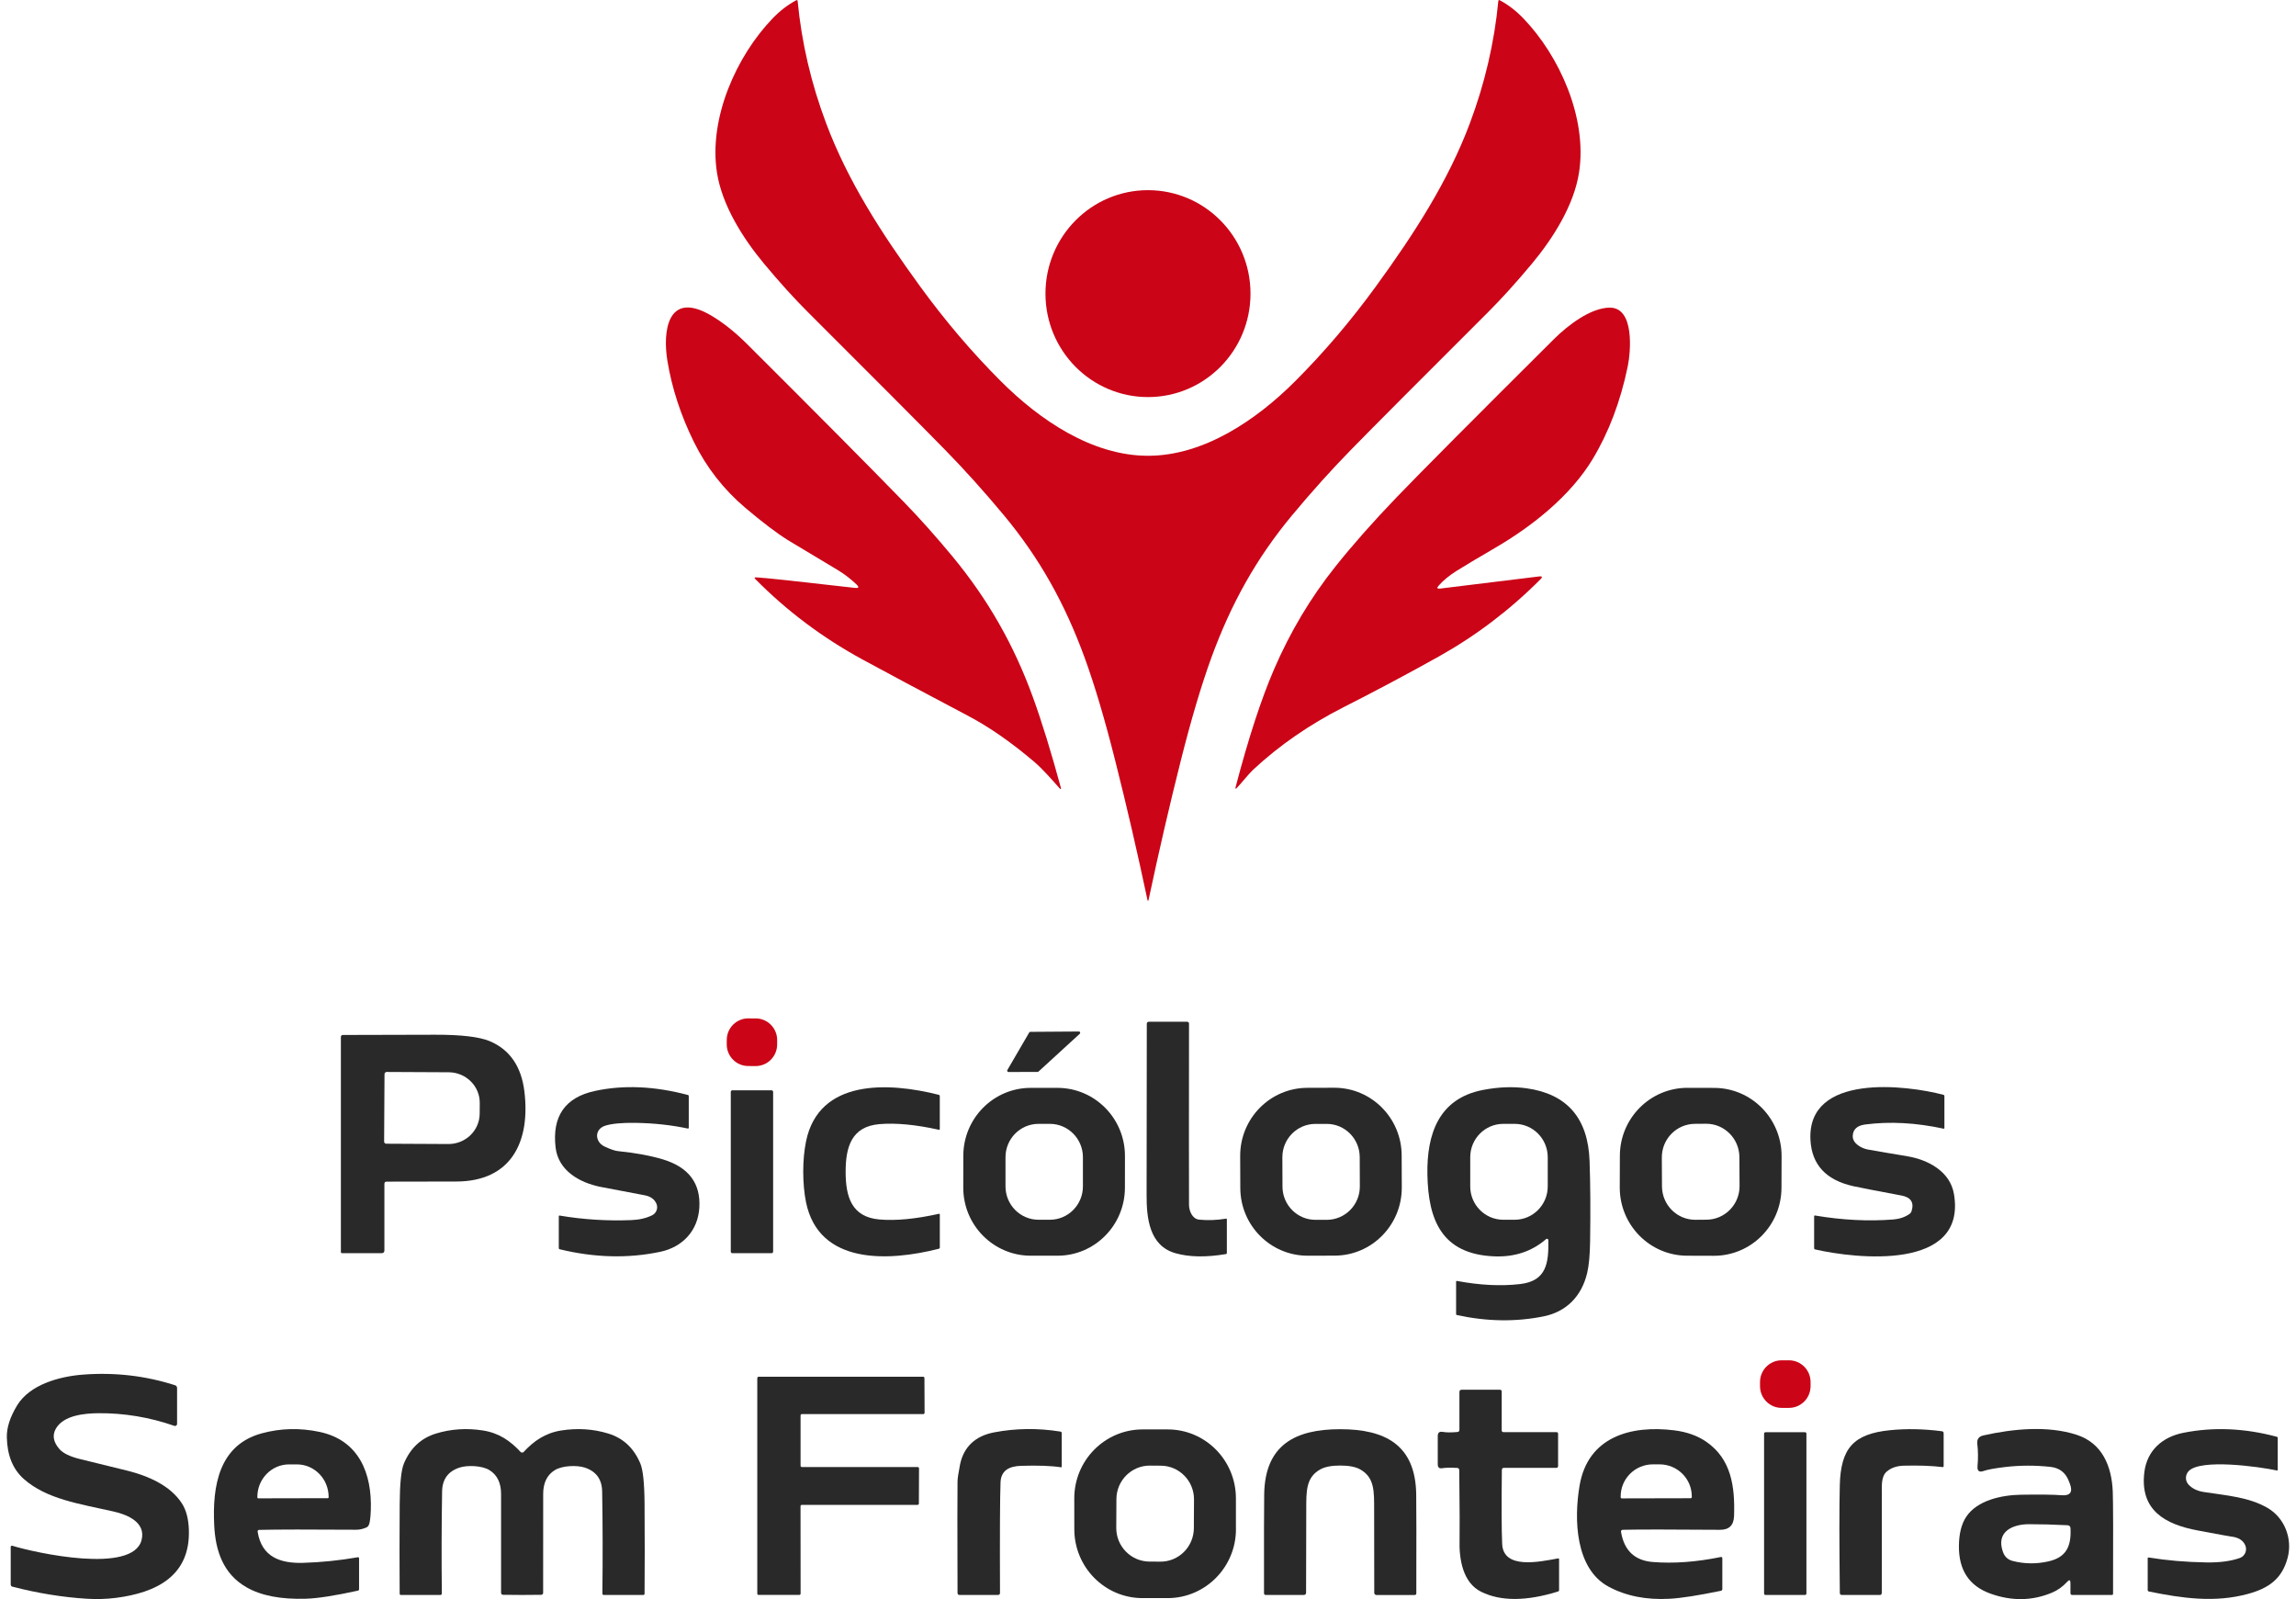 <svg width="168" height="117" viewBox="0 0 168 117" fill="none" xmlns="http://www.w3.org/2000/svg">
<g clip-path="url(#clip0_10310_1194)">
<path d="M87.742 89.238C88.38 89.302 89.032 89.277 89.7 89.168C89.748 89.159 89.77 89.179 89.77 89.227V91.669C89.77 91.722 89.745 91.751 89.695 91.759C88.238 92.004 87.007 91.981 86.001 91.692C84.088 91.144 83.89 89.12 83.898 87.402C83.898 87.206 83.904 83.043 83.912 74.917C83.912 74.813 83.965 74.759 84.071 74.759H86.851C86.951 74.759 87.001 74.81 87.001 74.911C86.993 81.725 86.993 86.14 87.001 88.156C87.004 88.611 87.249 89.19 87.742 89.238Z" fill="#292929"/>
<path d="M79.007 75.639L75.987 78.405C75.971 78.422 75.948 78.43 75.923 78.43L73.792 78.436C73.739 78.436 73.698 78.394 73.695 78.343C73.695 78.326 73.698 78.309 73.709 78.292L75.308 75.546C75.324 75.518 75.355 75.498 75.388 75.498L78.943 75.473C78.996 75.473 79.037 75.515 79.037 75.569C79.037 75.594 79.026 75.622 79.007 75.639Z" fill="#292929"/>
<path d="M28.127 86.618V91.486C28.127 91.624 28.06 91.691 27.923 91.691H25.032C24.974 91.691 24.943 91.663 24.943 91.604V75.864C24.943 75.788 25.004 75.726 25.082 75.726C27.33 75.723 29.575 75.718 31.823 75.709C33.737 75.704 35.071 75.861 35.831 76.178C37.302 76.8 38.149 78.028 38.372 79.869C38.815 83.554 37.4 86.441 33.386 86.449C31.194 86.452 29.492 86.455 28.285 86.458C28.18 86.458 28.127 86.511 28.127 86.618ZM28.135 78.582L28.107 83.529C28.107 83.613 28.171 83.681 28.255 83.683C28.255 83.683 28.255 83.683 28.258 83.683L32.806 83.706C34.065 83.712 35.09 82.719 35.099 81.485L35.104 80.704C35.113 79.47 34.096 78.464 32.837 78.455L28.288 78.433C28.207 78.433 28.141 78.5 28.138 78.582H28.135Z" fill="#292929"/>
<path d="M48.029 88.066C47.884 87.74 47.6 87.537 47.174 87.456C45.093 87.062 44.001 86.854 43.892 86.832C42.394 86.52 40.851 85.651 40.653 83.959C40.388 81.68 41.344 80.299 43.519 79.825C45.611 79.369 47.884 79.468 50.335 80.117C50.377 80.128 50.397 80.153 50.397 80.195V82.506C50.397 82.559 50.372 82.582 50.319 82.571C49.115 82.315 47.84 82.177 46.491 82.157C45.497 82.143 44.761 82.214 44.288 82.363C43.466 82.627 43.519 83.566 44.26 83.9C44.681 84.094 44.993 84.201 45.193 84.221C46.522 84.358 47.628 84.564 48.511 84.831C50.386 85.401 51.274 86.576 51.171 88.353C51.071 90.076 49.915 91.253 48.316 91.591C45.959 92.088 43.505 92.026 40.951 91.405C40.909 91.394 40.887 91.366 40.887 91.323V89.007C40.887 88.954 40.912 88.934 40.962 88.943C42.681 89.232 44.422 89.342 46.191 89.272C46.789 89.249 47.302 89.128 47.731 88.912C48.037 88.754 48.168 88.381 48.029 88.066Z" fill="#292929"/>
<path d="M61.876 85.738C61.876 87.549 62.302 89.052 64.355 89.227C65.558 89.328 67.007 89.19 68.703 88.811C68.745 88.802 68.767 88.819 68.767 88.864V91.278C68.767 91.321 68.74 91.357 68.698 91.368C64.999 92.31 59.912 92.546 58.976 87.959C58.843 87.298 58.776 86.556 58.773 85.738C58.773 84.92 58.843 84.181 58.976 83.521C59.909 78.933 64.996 79.167 68.695 80.106C68.737 80.117 68.765 80.153 68.765 80.195V82.61C68.765 82.655 68.742 82.672 68.701 82.663C67.004 82.287 65.556 82.149 64.352 82.25C62.299 82.424 61.876 83.928 61.876 85.738Z" fill="#292929"/>
<path d="M82.311 86.908C82.305 89.657 80.093 91.883 77.369 91.877H75.408C72.684 91.869 70.478 89.637 70.483 86.888L70.486 84.566C70.492 81.817 72.704 79.591 75.428 79.597H77.389C80.113 79.605 82.319 81.837 82.314 84.586L82.311 86.908ZM79.238 84.67C79.238 83.324 78.155 82.23 76.82 82.23H75.99C74.656 82.23 73.573 83.324 73.573 84.67V86.806C73.573 88.153 74.656 89.246 75.99 89.246H76.82C78.155 89.246 79.238 88.153 79.238 86.806V84.67Z" fill="#292929"/>
<path d="M102.57 86.885C102.578 89.629 100.383 91.863 97.662 91.872L95.695 91.877C92.976 91.886 90.762 89.671 90.754 86.925L90.745 84.58C90.737 81.837 92.932 79.603 95.653 79.594L97.62 79.588C100.338 79.58 102.553 81.795 102.561 84.541L102.57 86.885ZM99.492 84.659C99.486 83.316 98.403 82.228 97.071 82.233H96.235C94.904 82.242 93.826 83.335 93.832 84.679L93.84 86.826C93.845 88.17 94.929 89.258 96.26 89.252H97.096C98.428 89.243 99.506 88.15 99.5 86.807L99.492 84.659Z" fill="#292929"/>
<path d="M113.293 90.739C113.293 90.682 113.246 90.637 113.19 90.64C113.165 90.64 113.143 90.649 113.126 90.665C112.087 91.565 110.826 91.984 109.341 91.925C105.475 91.77 104.502 89.238 104.444 85.932C104.394 82.978 105.271 80.383 108.486 79.754C109.625 79.532 110.695 79.49 111.692 79.627C114.658 80.038 116.199 81.809 116.31 84.943C116.369 86.604 116.383 88.566 116.349 90.834C116.335 91.826 116.263 92.597 116.135 93.139C115.731 94.848 114.608 95.975 112.965 96.312C110.92 96.728 108.798 96.698 106.597 96.217C106.561 96.208 106.544 96.189 106.544 96.152V93.78C106.544 93.735 106.566 93.715 106.611 93.724C108.291 94.038 109.831 94.114 111.235 93.951C113.182 93.724 113.321 92.372 113.293 90.739ZM113.249 84.67C113.249 83.324 112.165 82.23 110.831 82.23H109.995C108.661 82.23 107.578 83.324 107.578 84.67V86.806C107.578 88.153 108.661 89.246 109.995 89.246H110.831C112.165 89.246 113.249 88.153 113.249 86.806V84.67Z" fill="#292929"/>
<path d="M130.352 86.913C130.344 89.668 128.124 91.891 125.394 91.883L123.444 91.877C120.714 91.869 118.511 89.628 118.519 86.874L118.527 84.563C118.536 81.809 120.756 79.585 123.486 79.594L125.435 79.599C128.165 79.608 130.369 81.848 130.36 84.603L130.352 86.913ZM127.274 84.665C127.266 83.307 126.171 82.213 124.825 82.222L124.018 82.228C122.672 82.236 121.589 83.341 121.597 84.698L121.608 86.806C121.617 88.164 122.711 89.257 124.057 89.249L124.864 89.243C126.21 89.235 127.293 88.13 127.285 86.773L127.274 84.665Z" fill="#292929"/>
<path d="M139.87 88.614C140.068 87.984 139.823 87.605 139.138 87.475C137.23 87.118 136.049 86.888 135.595 86.787C133.603 86.34 132.564 85.21 132.472 83.397C132.224 78.5 139.505 79.389 142.196 80.103C142.249 80.117 142.274 80.15 142.274 80.204V82.528C142.274 82.573 142.252 82.59 142.207 82.582C140.193 82.146 138.285 82.042 136.483 82.275C135.901 82.351 135.595 82.621 135.567 83.09C135.53 83.664 136.207 84.018 136.661 84.105C136.932 84.159 137.901 84.324 139.567 84.603C141.046 84.85 142.698 85.688 142.976 87.382C143.904 93.015 135.79 92.099 132.817 91.419C132.773 91.41 132.742 91.371 132.742 91.323V88.996C132.742 88.948 132.764 88.928 132.812 88.937C134.798 89.271 136.703 89.37 138.533 89.226C138.987 89.19 139.38 89.058 139.714 88.827C139.79 88.774 139.842 88.704 139.87 88.614Z" fill="#292929"/>
<path d="M56.458 79.776H53.584C53.522 79.776 53.472 79.827 53.472 79.889V91.582C53.472 91.644 53.522 91.694 53.584 91.694H56.458C56.52 91.694 56.57 91.644 56.57 91.582V79.889C56.57 79.827 56.52 79.776 56.458 79.776Z" fill="#292929"/>
<path d="M4.085 104.534C3.812 105.018 3.901 105.515 4.352 106.03C4.62 106.333 5.118 106.575 5.851 106.755C7.675 107.199 8.84 107.486 9.341 107.612C10.798 107.98 12.455 108.669 13.31 110.001C13.625 110.488 13.795 111.137 13.82 111.944C13.926 115.314 11.43 116.536 8.478 116.913C7.795 117 7.079 117.023 6.333 116.975C4.572 116.865 2.762 116.573 0.904 116.092C0.834 116.075 0.784 116.011 0.784 115.938V113.186C0.784 113.135 0.823 113.096 0.873 113.096C0.881 113.096 0.89 113.096 0.898 113.099C2.62 113.627 9.7 115.182 10.355 112.694C10.695 111.395 9.347 110.828 8.302 110.592C5.812 110.032 3.397 109.684 1.745 108.216C0.945 107.508 0.53 106.493 0.5 105.172C0.483 104.458 0.737 103.674 1.26 102.817C2.182 101.313 4.327 100.709 6.082 100.577C8.402 100.4 10.645 100.661 12.809 101.355C12.898 101.383 12.957 101.465 12.957 101.558V104.183C12.957 104.267 12.89 104.335 12.806 104.335C12.79 104.335 12.773 104.332 12.756 104.326C10.932 103.694 9.079 103.387 7.202 103.401C6.188 103.41 4.647 103.548 4.085 104.534Z" fill="#292929"/>
<path d="M58.578 103.562V107.244C58.578 107.297 58.617 107.339 58.67 107.339H67.152C67.204 107.342 67.246 107.384 67.246 107.438L67.235 110.013C67.235 110.066 67.193 110.108 67.14 110.108H58.67C58.617 110.108 58.575 110.15 58.575 110.204L58.581 116.601C58.581 116.654 58.539 116.697 58.486 116.697H55.505C55.452 116.699 55.411 116.657 55.411 116.604V100.83C55.413 100.776 55.455 100.734 55.508 100.734H67.547C67.6 100.731 67.642 100.773 67.642 100.827L67.653 103.371C67.653 103.424 67.611 103.466 67.558 103.466H58.672C58.62 103.466 58.578 103.508 58.578 103.562Z" fill="#292929"/>
<path d="M106.617 107.404C106.118 107.379 105.759 107.384 105.541 107.424C105.316 107.466 105.202 107.373 105.202 107.14V105.071C105.202 104.827 105.321 104.725 105.561 104.768C105.826 104.815 106.185 104.818 106.639 104.776C106.736 104.768 106.787 104.714 106.787 104.613V101.856C106.787 101.74 106.842 101.684 106.954 101.684H109.745C109.837 101.684 109.881 101.732 109.881 101.825V104.647C109.881 104.739 109.929 104.787 110.023 104.787H113.898C113.959 104.787 114.007 104.835 114.007 104.897V107.275C114.007 107.345 113.951 107.401 113.881 107.401H110.043C109.945 107.401 109.895 107.452 109.892 107.55C109.862 110.15 109.87 111.955 109.915 112.967C109.998 114.85 112.636 114.277 114.007 114.024C114.043 114.018 114.074 114.04 114.079 114.074C114.079 114.077 114.079 114.08 114.079 114.083V116.34C114.079 116.396 114.051 116.432 113.998 116.449C111.684 117.166 109.812 117.174 108.383 116.469C107.048 115.814 106.748 114.113 106.798 112.618C106.812 112.149 106.806 110.468 106.775 107.573C106.775 107.466 106.72 107.41 106.617 107.404Z" fill="#292929"/>
<path d="M18.854 112.09C19.155 113.925 20.508 114.397 22.169 114.35C23.497 114.313 24.834 114.175 26.177 113.942C26.241 113.931 26.274 113.959 26.274 114.024V116.272C26.274 116.334 26.244 116.371 26.185 116.385C24.506 116.753 23.238 116.95 22.383 116.975C20.553 117.031 19.105 116.753 18.035 116.137C16.336 115.165 15.767 113.476 15.675 111.618C15.531 108.742 16.01 105.723 19.16 104.872C20.539 104.498 21.951 104.464 23.391 104.77C26.249 105.38 27.233 107.784 27.132 110.513C27.11 111.078 27.06 111.435 26.982 111.589C26.94 111.677 26.873 111.736 26.787 111.772C26.534 111.876 26.294 111.93 26.068 111.927C22.623 111.904 20.261 111.907 18.979 111.938C18.879 111.938 18.837 111.991 18.854 112.09ZM18.896 109.63L23.982 109.619C24.018 109.619 24.046 109.591 24.046 109.554V109.518C24.043 108.205 23.001 107.143 21.717 107.146H21.149C19.865 107.148 18.829 108.217 18.831 109.529V109.566C18.831 109.602 18.859 109.63 18.896 109.63Z" fill="#292929"/>
<path d="M38.205 106.277C38.255 106.277 38.285 106.271 38.296 106.257C39.057 105.431 39.892 104.852 41.057 104.666C42.249 104.478 43.4 104.551 44.505 104.888C45.6 105.223 46.383 105.953 46.856 107.086C47.051 107.553 47.154 108.545 47.163 110.063C47.179 112.463 47.179 114.647 47.163 116.618C47.163 116.663 47.127 116.699 47.085 116.699H44.171C44.118 116.699 44.076 116.654 44.076 116.601C44.107 114.04 44.102 111.55 44.06 109.13C44.046 108.236 43.62 107.651 42.784 107.379C42.213 107.193 41.143 107.227 40.594 107.567C40.029 107.918 39.745 108.5 39.745 109.312C39.745 112.303 39.745 114.709 39.742 116.533C39.742 116.632 39.689 116.685 39.592 116.688C39.383 116.696 38.92 116.699 38.205 116.699C37.489 116.699 37.023 116.696 36.815 116.688C36.717 116.685 36.667 116.632 36.664 116.533V109.312C36.664 108.5 36.38 107.918 35.815 107.567C35.266 107.227 34.196 107.193 33.625 107.379C32.789 107.651 32.363 108.236 32.349 109.13C32.308 111.55 32.302 114.04 32.33 116.601C32.33 116.654 32.288 116.699 32.235 116.699H29.322C29.28 116.696 29.244 116.66 29.244 116.615C29.23 114.644 29.23 112.46 29.246 110.06C29.255 108.542 29.358 107.55 29.553 107.086C30.026 105.953 30.809 105.223 31.904 104.888C33.01 104.551 34.16 104.478 35.352 104.666C36.517 104.852 37.352 105.431 38.113 106.257C38.124 106.271 38.154 106.277 38.205 106.277Z" fill="#292929"/>
<path d="M74.703 107.252C73.876 107.278 73.246 107.567 73.21 108.458C73.168 109.546 73.155 112.239 73.171 116.542C73.171 116.646 73.121 116.699 73.018 116.699H70.216C70.113 116.699 70.063 116.649 70.063 116.545C70.049 111.949 70.049 109.234 70.063 108.393C70.063 108.197 70.124 107.8 70.238 107.202C70.503 105.841 71.394 105.06 72.734 104.804C74.325 104.5 75.943 104.481 77.586 104.745C77.653 104.756 77.687 104.796 77.687 104.863V107.317C77.687 107.348 77.67 107.362 77.639 107.359C76.946 107.249 75.965 107.213 74.703 107.252Z" fill="#292929"/>
<path d="M90.436 111.876C90.441 114.661 88.204 116.924 85.444 116.93H83.617C80.856 116.938 78.614 114.684 78.608 111.896L78.606 109.641C78.6 106.856 80.837 104.593 83.597 104.587H85.424C88.185 104.579 90.427 106.833 90.433 109.622V111.876H90.436ZM87.366 109.714C87.374 108.357 86.288 107.249 84.942 107.241L84.14 107.235C82.795 107.227 81.697 108.323 81.689 109.681L81.678 111.783C81.669 113.141 82.756 114.248 84.101 114.257L84.903 114.262C86.249 114.271 87.346 113.174 87.355 111.817L87.366 109.714Z" fill="#292929"/>
<path d="M98.068 104.571C101.355 104.574 103.569 105.718 103.625 109.327C103.639 110.229 103.642 112.649 103.633 116.59C103.633 116.652 103.583 116.702 103.522 116.702H100.711C100.625 116.702 100.558 116.632 100.555 116.545C100.555 116.379 100.55 114.352 100.547 110.462C100.544 109.138 100.592 108.101 99.511 107.505C99.177 107.323 98.695 107.23 98.065 107.23C97.436 107.23 96.954 107.323 96.619 107.505C95.539 108.098 95.583 109.136 95.58 110.459C95.572 114.35 95.569 116.376 95.567 116.542C95.567 116.629 95.497 116.699 95.41 116.699H92.6C92.539 116.697 92.489 116.646 92.489 116.584C92.483 112.643 92.489 110.223 92.502 109.321C92.564 105.712 94.778 104.571 98.068 104.571Z" fill="#292929"/>
<path d="M118.614 112.095C118.84 113.45 119.614 114.181 120.932 114.288C122.461 114.411 124.118 114.29 125.904 113.925C125.985 113.908 126.024 113.942 126.024 114.023V116.261C126.024 116.337 125.987 116.382 125.915 116.396C124.255 116.739 123.007 116.933 122.169 116.978C120.455 117.073 118.962 116.775 117.689 116.087C115.277 114.779 115.152 111.193 115.581 108.688C116.188 105.122 119.338 104.264 122.489 104.652C123.428 104.767 124.219 105.051 124.865 105.501C126.676 106.763 126.957 108.759 126.882 110.931C126.857 111.603 126.517 111.935 125.859 111.932C122.191 111.904 119.82 111.904 118.745 111.932C118.642 111.935 118.598 111.988 118.614 112.092V112.095ZM118.667 109.633L123.709 109.622C123.754 109.622 123.79 109.585 123.79 109.54V109.481C123.787 108.185 122.726 107.14 121.422 107.143H120.943C119.639 107.145 118.584 108.197 118.586 109.492V109.551C118.586 109.596 118.623 109.633 118.667 109.633Z" fill="#292929"/>
<path d="M138.051 107.674C137.628 108.042 137.697 108.762 137.695 109.313C137.695 113.979 137.692 116.382 137.692 116.525C137.692 116.64 137.647 116.699 137.561 116.699H134.773C134.672 116.699 134.622 116.649 134.622 116.548C134.58 112.908 134.578 110.288 134.619 108.683C134.686 105.971 135.611 104.914 138.296 104.644C139.497 104.523 140.759 104.548 142.082 104.72C142.174 104.731 142.218 104.782 142.218 104.874V107.266C142.218 107.325 142.188 107.351 142.129 107.342C141.344 107.247 140.402 107.213 139.302 107.241C138.786 107.255 138.369 107.398 138.051 107.674Z" fill="#292929"/>
<path d="M150.851 109.403C151.477 109.45 151.681 109.175 151.461 108.582C151.447 108.54 151.419 108.469 151.38 108.371C151.143 107.75 150.695 107.401 150.034 107.328C148.898 107.205 147.784 107.21 146.689 107.342C145.94 107.432 145.424 107.528 145.149 107.626C144.817 107.747 144.667 107.626 144.697 107.275C144.748 106.704 144.742 106.162 144.681 105.647C144.642 105.31 144.787 105.105 145.115 105.029C147.288 104.54 149.834 104.293 151.951 104.981C153.826 105.591 154.514 107.278 154.592 109.13C154.622 109.852 154.628 112.348 154.614 116.618C154.614 116.663 154.578 116.699 154.536 116.699H151.633C151.541 116.699 151.497 116.654 151.497 116.562V115.834C151.497 115.592 151.416 115.561 151.255 115.738C150.934 116.089 150.569 116.354 150.154 116.528C148.7 117.138 147.196 117.16 145.639 116.601C144.085 116.042 143.316 114.878 143.335 113.104C143.344 112.205 143.525 111.494 143.876 110.971C144.672 109.776 146.452 109.389 147.865 109.366C149.257 109.344 150.252 109.355 150.851 109.403ZM151.282 111.598C150.277 111.547 149.335 111.522 148.463 111.522C147.26 111.525 146.032 112.064 146.553 113.54C146.678 113.897 146.917 114.122 147.271 114.212C148.14 114.434 149.015 114.442 149.898 114.24C151.171 113.948 151.569 113.163 151.5 111.817C151.491 111.679 151.419 111.606 151.282 111.598Z" fill="#292929"/>
<path d="M164.291 113.074C164.132 112.697 163.779 112.481 163.23 112.422C163.141 112.413 162.333 112.267 160.809 111.98C158.439 111.536 156.558 110.516 156.904 107.711C157.102 106.111 158.241 105.139 159.742 104.838C161.948 104.397 164.233 104.492 166.597 105.125C166.642 105.136 166.664 105.164 166.664 105.212V107.536C166.664 107.581 166.642 107.598 166.597 107.59C165.285 107.311 160.99 106.71 160.135 107.649C159.879 107.933 159.884 108.368 160.152 108.641C160.422 108.922 160.79 109.096 161.252 109.167C163.043 109.436 164.553 109.552 165.898 110.319C167.168 111.044 167.756 112.585 167.391 113.97C166.987 115.499 166.032 116.199 164.5 116.618C162.068 117.287 159.667 116.941 157.249 116.449C157.182 116.435 157.149 116.396 157.149 116.326V114.024C157.149 113.973 157.174 113.951 157.227 113.959C158.528 114.173 159.932 114.294 161.441 114.319C162.419 114.336 163.235 114.226 163.893 113.993C164.246 113.866 164.433 113.47 164.305 113.113C164.299 113.099 164.297 113.088 164.291 113.074Z" fill="#292929"/>
<path d="M132.076 104.793H129.179C129.124 104.793 129.079 104.838 129.079 104.894V116.598C129.079 116.654 129.124 116.7 129.179 116.7H132.076C132.132 116.7 132.177 116.654 132.177 116.598V104.894C132.177 104.838 132.132 104.793 132.076 104.793Z" fill="#292929"/>
<path d="M84.001 33.348C88.085 33.348 91.926 30.734 94.765 27.895C96.879 25.781 98.854 23.462 100.69 20.935C103.522 17.042 105.968 13.236 107.547 9.031C108.645 6.111 109.341 3.126 109.634 0.079C109.642 0.006 109.678 -0.014 109.742 0.02C110.358 0.349 110.932 0.79 111.464 1.344C114.11 4.093 116.152 8.629 115.542 12.61C115.177 14.99 113.664 17.408 112.085 19.302C110.946 20.668 109.882 21.843 108.893 22.83C103.848 27.864 100.497 31.228 98.84 32.923C97.433 34.36 95.999 35.953 94.536 37.71C91.918 40.858 90.071 44.189 88.631 48.135C87.904 50.134 87.16 52.633 86.405 55.632C85.581 58.895 84.793 62.302 84.04 65.852C84.032 65.888 84.021 65.908 84.001 65.908C83.982 65.908 83.971 65.888 83.963 65.852C83.21 62.302 82.422 58.895 81.595 55.632C80.84 52.633 80.096 50.134 79.369 48.135C77.929 44.189 76.082 40.858 73.464 37.71C72.001 35.953 70.567 34.36 69.16 32.923C67.503 31.228 64.152 27.864 59.107 22.83C58.118 21.846 57.054 20.671 55.915 19.305C54.336 17.41 52.823 14.993 52.458 12.612C51.848 8.632 53.887 4.096 56.533 1.347C57.066 0.793 57.639 0.352 58.255 0.023C58.319 -0.011 58.355 0.009 58.364 0.082C58.656 3.129 59.352 6.111 60.453 9.031C62.032 13.236 64.478 17.042 67.311 20.935C69.146 23.462 71.121 25.781 73.236 27.895C76.074 30.734 79.915 33.348 84.001 33.348Z" fill="#CB0417"/>
<path d="M83.999 29.053C88.142 29.053 91.5 25.664 91.5 21.483C91.5 17.303 88.142 13.914 83.999 13.914C79.856 13.914 76.498 17.303 76.498 21.483C76.498 25.664 79.856 29.053 83.999 29.053Z" fill="#CB0417"/>
<path d="M62.55 43.014C62.843 43.048 62.882 42.963 62.667 42.758C62.23 42.342 61.762 41.985 61.263 41.687C58.977 40.318 57.768 39.593 57.634 39.509C56.821 39 55.787 38.216 54.531 37.153C52.951 35.813 51.701 34.213 50.779 32.35C49.812 30.39 49.163 28.403 48.832 26.391C48.486 24.283 48.826 21.27 51.926 23.023C52.821 23.532 53.742 24.255 54.687 25.196C59.826 30.32 63.651 34.174 66.163 36.757C67.28 37.907 68.456 39.222 69.687 40.706C72.3 43.866 74.197 47.202 75.592 51.05C76.241 52.84 76.921 55.047 77.634 57.672C77.642 57.695 77.628 57.717 77.606 57.726C77.589 57.731 77.57 57.726 77.561 57.712C76.993 57.074 76.305 56.275 75.673 55.738C73.996 54.313 72.38 53.189 70.826 52.371C67.325 50.524 64.743 49.144 63.077 48.236C60.169 46.648 57.567 44.695 55.275 42.376C55.18 42.283 55.199 42.238 55.33 42.244C55.904 42.269 58.311 42.528 62.55 43.014Z" fill="#CB0417"/>
<path d="M105.377 43.065L112.62 42.177C112.851 42.148 112.884 42.216 112.72 42.382C110.483 44.628 107.999 46.514 105.263 48.043C103.021 49.296 100.698 50.533 98.294 51.753C95.801 53.021 93.606 54.539 91.706 56.307C91.355 56.635 90.904 57.223 90.517 57.633C90.408 57.748 90.375 57.729 90.414 57.577C91.35 54.01 92.285 51.143 93.221 48.976C94.4 46.241 95.893 43.737 97.701 41.468C98.982 39.861 100.48 38.166 102.196 36.381C104.038 34.467 107.876 30.61 113.706 24.809C114.712 23.808 116.375 22.526 117.773 22.509C119.625 22.487 119.319 25.764 119.102 26.813C118.57 29.385 117.709 31.65 116.525 33.609C114.915 36.271 112.13 38.495 109.419 40.074C108.074 40.858 107.124 41.426 106.567 41.778C106.046 42.104 105.614 42.461 105.266 42.851C105.113 43.023 105.152 43.093 105.377 43.065Z" fill="#CB0417"/>
<path d="M53.178 76.087L53.176 76.402C53.17 77.277 53.868 77.992 54.736 77.998L55.282 78.002C56.15 78.008 56.858 77.303 56.864 76.427L56.866 76.113C56.872 75.237 56.174 74.522 55.306 74.516L54.76 74.513C53.892 74.507 53.184 75.211 53.178 76.087Z" fill="#CB0417"/>
<path d="M130.904 99.531H130.358C129.488 99.531 128.782 100.244 128.782 101.122V101.42C128.782 102.299 129.488 103.011 130.358 103.011H130.904C131.775 103.011 132.481 102.299 132.481 101.42V101.122C132.481 100.244 131.775 99.531 130.904 99.531Z" fill="#CB0417"/>
</g>
<defs>
<clipPath id="clip0_10310_1194">
<rect width="167" height="117" fill="white" transform="translate(0.5 0.003)"/>
</clipPath>
</defs>
</svg>
